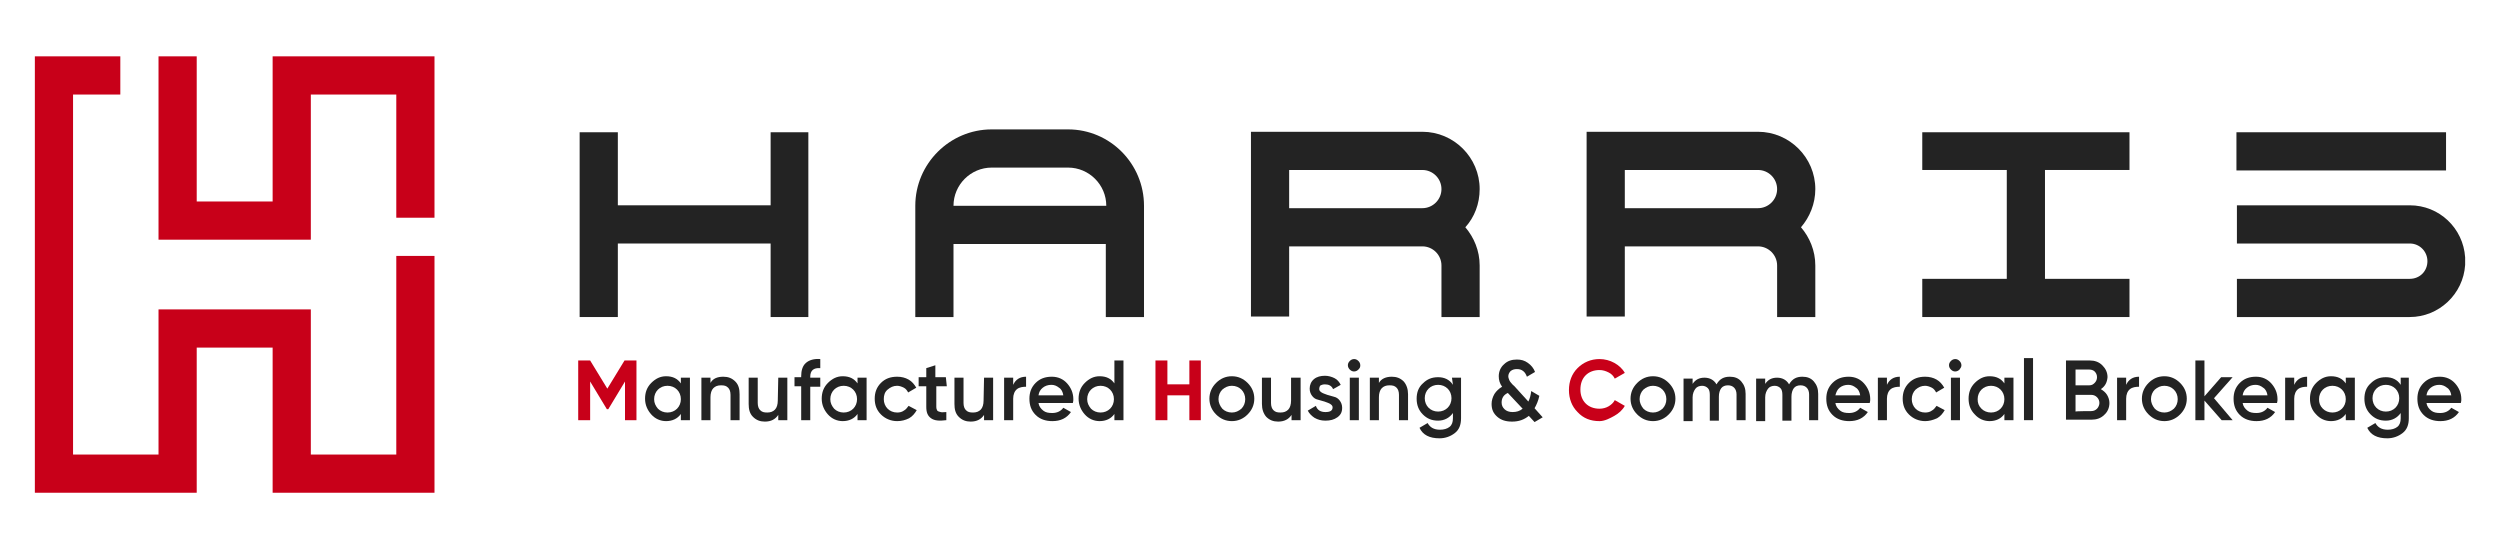 <?xml version="1.0" encoding="utf-8"?>
<!-- Generator: Adobe Illustrator 24.0.1, SVG Export Plug-In . SVG Version: 6.00 Build 0)  -->
<svg version="1.1" id="Layer_1" xmlns="http://www.w3.org/2000/svg" xmlns:xlink="http://www.w3.org/1999/xlink" x="0px" y="0px"
	 viewBox="0 0 523.6 115" style="enable-background:new 0 0 523.6 115;" xml:space="preserve">
<style type="text/css">
	.st0{fill:#232323;}
	.st1{fill:#C80019;}
</style>
<g>
	<g>
		<path class="st0" d="M380.2,39.6c0-6.6-5.4-12-12-12c-0.2,0-0.3,0-0.4,0l0,0h-35.5v38.7h8V51.6h27.5l0,0c0.2,0,0.3,0,0.4,0
			c2.2,0,4,1.8,4,4c0,0.2,0,10.8,0,10.8h8c0,0,0-10.6,0-10.8c0-3.1-1.2-5.9-3-8C379,45.5,380.2,42.7,380.2,39.6z M368.2,43.6
			c-0.2,0-0.3,0-0.4,0l0,0h-27.5v-8h27.8l0,0h0.1c2.2,0,4,1.8,4,4S370.4,43.6,368.2,43.6z"/>
		<path class="st0" d="M223.7,27.1h-16c-8.8,0-16,7.2-16,16v23.3h8V51.1h31.9v15.3h8V43.1C239.6,34.3,232.5,27.1,223.7,27.1z
			 M199.7,43.1c0-4.4,3.6-8,8-8h16c4.4,0,8,3.6,8,8H199.7z"/>
		<polygon class="st0" points="169.3,27.7 169.3,66.4 161.4,66.4 161.4,51 129.4,51 129.4,66.4 121.4,66.4 121.4,27.7 129.4,27.7 
			129.4,43 161.4,43 161.4,27.7 		"/>
		<polygon class="st0" points="446,27.7 446,35.6 428.3,35.6 428.3,58.4 446,58.4 446,66.4 402.6,66.4 402.6,58.4 420.3,58.4 
			420.3,35.6 402.6,35.6 402.6,27.7 		"/>
		<path class="st0" d="M309.9,39.6c0-6.6-5.4-12-12-12c-0.2,0-0.3,0-0.4,0l0,0H262v38.7h8V51.6h27.5l0,0c0.2,0,0.3,0,0.4,0
			c2.2,0,4,1.8,4,4c0,0.2,0,10.8,0,10.8h8c0,0,0-10.6,0-10.8c0-3.1-1.2-5.9-3-8C308.8,45.5,309.9,42.7,309.9,39.6z M297.9,43.6
			c-0.2,0-0.3,0-0.4,0l0,0H270v-8h27.8l0,0h0.1c2.2,0,4,1.8,4,4S300.1,43.6,297.9,43.6z"/>
		<rect x="468.4" y="27.7" class="st0" width="43.9" height="8"/>
		<path class="st0" d="M516.3,54.7c0,0.3,0,0.6,0,0.8c-0.4,6.1-5.5,10.9-11.6,10.9h-36.2v-8h36.2c2.1,0,3.7-1.6,3.7-3.7
			c0-2-1.6-3.7-3.7-3.7h-36.2v-8h36.2c6.2,0,11.2,4.8,11.6,10.9C516.3,54.2,516.3,54.4,516.3,54.7z"/>
	</g>
	<polygon class="st1" points="57.1,11.8 57.1,42.2 41.2,42.2 41.2,11.8 33.2,11.8 33.2,50.2 65.1,50.2 65.1,19.8 83,19.8 83,45.6 
		91,45.6 91,11.8 	"/>
	<polygon class="st1" points="83,53.6 83,95.2 65.1,95.2 65.1,64.8 33.2,64.8 33.2,95.2 15.3,95.2 15.3,19.8 25.2,19.8 25.2,11.8 
		7.3,11.8 7.3,103.2 41.2,103.2 41.2,72.8 57.1,72.8 57.1,103.2 91,103.2 91,53.6 	"/>
	<g>
		<path class="st1" d="M133.3,75.5V88h-2.4v-8.1l-3.5,5.8h-0.3l-3.5-5.8V88h-2.5V75.5h2.5l3.6,5.9l3.6-5.9H133.3z"/>
		<path class="st0" d="M142.6,79.1h1.9V88h-1.9v-1.3c-0.7,1-1.8,1.5-3.1,1.5c-1.2,0-2.3-0.5-3.1-1.4s-1.3-2-1.3-3.3s0.4-2.4,1.3-3.3
			s1.9-1.4,3.1-1.4c1.4,0,2.4,0.5,3.1,1.5V79.1z M137.8,85.6c0.5,0.5,1.2,0.8,2,0.8s1.5-0.3,2-0.8s0.8-1.2,0.8-2s-0.3-1.5-0.8-2
			s-1.2-0.8-2-0.8s-1.5,0.3-2,0.8s-0.8,1.2-0.8,2C137,84.4,137.3,85,137.8,85.6z"/>
		<path class="st0" d="M151.5,78.9c1,0,1.8,0.3,2.5,1s0.9,1.6,0.9,2.7V88H153v-5.3c0-0.7-0.2-1.2-0.5-1.5c-0.4-0.4-0.8-0.5-1.5-0.5
			s-1.2,0.2-1.6,0.6c-0.4,0.4-0.6,1.1-0.6,1.9V88h-1.9v-8.9h1.9v1.1C149.3,79.3,150.2,78.9,151.5,78.9z"/>
		<path class="st0" d="M163,79.1h1.9V88H163v-1.1c-0.6,0.9-1.5,1.4-2.8,1.4c-1,0-1.8-0.3-2.5-1s-0.9-1.6-0.9-2.7v-5.5h1.9v5.3
			c0,0.7,0.2,1.2,0.5,1.5c0.4,0.4,0.8,0.5,1.5,0.5s1.2-0.2,1.6-0.6c0.4-0.4,0.6-1.1,0.6-1.9L163,79.1L163,79.1z"/>
		<path class="st0" d="M171.8,77.1c-1.4-0.1-2.1,0.5-2.1,1.8v0.2h2.1V81h-2.1v7h-1.9v-7.1h-1.4V79h1.4v-0.2c0-1.2,0.3-2.2,1-2.8
			c0.7-0.6,1.7-0.9,3-0.8V77.1L171.8,77.1z"/>
		<path class="st0" d="M179.6,79.1h1.9V88h-1.9v-1.3c-0.7,1-1.8,1.5-3.1,1.5c-1.2,0-2.3-0.5-3.1-1.4s-1.3-2-1.3-3.3s0.4-2.4,1.3-3.3
			s1.9-1.4,3.1-1.4c1.4,0,2.4,0.5,3.1,1.5V79.1z M174.7,85.6c0.5,0.5,1.2,0.8,2,0.8s1.5-0.3,2-0.8s0.8-1.2,0.8-2s-0.3-1.5-0.8-2
			s-1.2-0.8-2-0.8s-1.5,0.3-2,0.8s-0.8,1.2-0.8,2S174.2,85,174.7,85.6z"/>
		<path class="st0" d="M187.9,88.2c-1.3,0-2.5-0.5-3.4-1.4s-1.3-2-1.3-3.3s0.4-2.4,1.3-3.3c0.9-0.9,2-1.3,3.4-1.3
			c0.9,0,1.7,0.2,2.4,0.6s1.2,1,1.6,1.7l-1.7,1c-0.2-0.4-0.5-0.8-0.9-1s-0.9-0.4-1.4-0.4c-0.8,0-1.4,0.3-2,0.8s-0.8,1.2-0.8,2
			s0.3,1.5,0.8,2s1.2,0.8,2,0.8c0.5,0,1-0.1,1.4-0.4c0.4-0.2,0.7-0.6,1-1l1.7,0.9c-0.4,0.7-0.9,1.3-1.6,1.7
			C189.6,88,188.8,88.2,187.9,88.2z"/>
		<path class="st0" d="M198.3,80.9h-2.2v4.3c0,0.4,0.1,0.6,0.2,0.8c0.2,0.2,0.4,0.2,0.7,0.3s0.7,0,1.2,0V88
			c-1.5,0.2-2.5,0.1-3.2-0.4s-1-1.2-1-2.4v-4.3h-1.6V79h1.6v-1.9l1.9-0.6V79h2.2L198.3,80.9L198.3,80.9z"/>
		<path class="st0" d="M206.1,79.1h1.9V88h-1.9v-1.1c-0.6,0.9-1.5,1.4-2.8,1.4c-1,0-1.8-0.3-2.5-1s-0.9-1.6-0.9-2.7v-5.5h1.9v5.3
			c0,0.7,0.2,1.2,0.5,1.5c0.4,0.4,0.8,0.5,1.5,0.5s1.2-0.2,1.6-0.6c0.4-0.4,0.6-1.1,0.6-1.9L206.1,79.1L206.1,79.1z"/>
		<path class="st0" d="M212.2,80.6c0.5-1.1,1.4-1.7,2.7-1.7V81c-0.7,0-1.4,0.1-1.9,0.5s-0.8,1.1-0.8,2V88h-1.9v-8.9h1.9V80.6z"/>
		<path class="st0" d="M217.5,84.4c0.1,0.7,0.5,1.2,1,1.6s1.1,0.5,1.9,0.5c1,0,1.8-0.4,2.3-1.1l1.6,0.9c-0.9,1.3-2.2,1.9-3.9,1.9
			c-1.4,0-2.6-0.4-3.5-1.3s-1.3-2-1.3-3.4c0-1.3,0.4-2.4,1.3-3.3c0.9-0.9,2-1.3,3.4-1.3c1.3,0,2.4,0.5,3.2,1.4s1.3,2,1.3,3.3
			c0,0.2,0,0.5-0.1,0.8H217.5L217.5,84.4z M217.5,82.8h5.2c-0.1-0.7-0.4-1.3-0.9-1.6c-0.5-0.4-1-0.6-1.6-0.6c-0.7,0-1.3,0.2-1.8,0.6
			S217.6,82.1,217.5,82.8z"/>
		<path class="st0" d="M233.4,75.5h1.9V88h-1.9v-1.3c-0.7,1-1.8,1.5-3.1,1.5c-1.2,0-2.3-0.5-3.1-1.4s-1.3-2-1.3-3.3s0.4-2.4,1.3-3.3
			s1.9-1.4,3.1-1.4c1.4,0,2.4,0.5,3.1,1.5V75.5z M228.5,85.6c0.5,0.5,1.2,0.8,2,0.8s1.5-0.3,2-0.8s0.8-1.2,0.8-2s-0.3-1.5-0.8-2
			s-1.2-0.8-2-0.8s-1.5,0.3-2,0.8s-0.8,1.2-0.8,2S228,85,228.5,85.6z"/>
		<path class="st1" d="M249.1,75.5h2.4V88h-2.4v-5.2h-4.6V88H242V75.5h2.5v5h4.6V75.5z"/>
		<path class="st0" d="M258,88.2c-1.3,0-2.4-0.5-3.3-1.4s-1.4-2-1.4-3.3s0.5-2.4,1.4-3.3s2-1.4,3.3-1.4s2.4,0.5,3.3,1.4
			s1.4,2,1.4,3.3s-0.5,2.4-1.4,3.3S259.3,88.2,258,88.2z M256,85.6c0.5,0.5,1.2,0.8,2,0.8s1.4-0.3,2-0.8c0.5-0.5,0.8-1.2,0.8-2
			s-0.3-1.5-0.8-2s-1.2-0.8-2-0.8s-1.4,0.3-2,0.8c-0.5,0.5-0.8,1.2-0.8,2C255.2,84.3,255.5,85,256,85.6z"/>
		<path class="st0" d="M270.5,79.1h1.9V88h-1.9v-1.1c-0.6,0.9-1.5,1.4-2.8,1.4c-1,0-1.8-0.3-2.5-1c-0.6-0.7-0.9-1.6-0.9-2.7v-5.5
			h1.9v5.3c0,0.7,0.2,1.2,0.5,1.5c0.4,0.4,0.8,0.5,1.5,0.5s1.2-0.2,1.6-0.6s0.6-1.1,0.6-1.9v-4.8H270.5z"/>
		<path class="st0" d="M276.3,81.5c0,0.3,0.2,0.5,0.5,0.7s0.7,0.3,1.2,0.5c0.5,0.1,0.9,0.3,1.4,0.4s0.9,0.4,1.2,0.8
			c0.3,0.4,0.5,0.9,0.5,1.5c0,0.9-0.3,1.5-1,2s-1.5,0.7-2.5,0.7c-0.9,0-1.6-0.2-2.3-0.6c-0.6-0.4-1.1-0.9-1.4-1.5l1.7-1
			c0.3,0.9,1,1.3,2,1.3s1.5-0.3,1.5-1c0-0.3-0.2-0.5-0.5-0.7s-0.7-0.3-1.2-0.5c-0.5-0.1-0.9-0.3-1.4-0.4s-0.9-0.4-1.2-0.8
			c-0.3-0.4-0.5-0.9-0.5-1.5c0-0.8,0.3-1.5,0.9-2s1.4-0.7,2.3-0.7c0.7,0,1.4,0.2,2,0.5s1,0.8,1.3,1.4l-1.6,0.9c-0.3-0.7-0.9-1-1.7-1
			c-0.4,0-0.7,0.1-0.9,0.2S276.3,81.2,276.3,81.5z"/>
		<path class="st0" d="M284.5,77.4c-0.2,0.2-0.5,0.4-0.9,0.4c-0.3,0-0.6-0.1-0.9-0.4c-0.2-0.2-0.4-0.5-0.4-0.9
			c0-0.3,0.1-0.6,0.4-0.9c0.2-0.2,0.5-0.4,0.9-0.4c0.3,0,0.6,0.1,0.9,0.4c0.2,0.2,0.4,0.5,0.4,0.9S284.8,77.1,284.5,77.4z M282.7,88
			v-8.9h1.9V88H282.7z"/>
		<path class="st0" d="M291.5,78.9c1,0,1.8,0.3,2.5,1c0.6,0.7,0.9,1.6,0.9,2.7V88H293v-5.3c0-0.7-0.2-1.2-0.5-1.5
			c-0.4-0.4-0.8-0.5-1.5-0.5s-1.2,0.2-1.6,0.6s-0.6,1.1-0.6,1.9V88h-1.9v-8.9h1.9v1.1C289.3,79.3,290.3,78.9,291.5,78.9z"/>
		<path class="st0" d="M304.1,79.1h1.9v8.5c0,1.4-0.4,2.4-1.3,3.1s-2,1.1-3.2,1.1c-2.1,0-3.5-0.7-4.2-2.2l1.7-1
			c0.5,0.9,1.3,1.4,2.6,1.4c0.8,0,1.5-0.2,2-0.6s0.7-1,0.7-1.8v-1.1c-0.7,1-1.8,1.6-3.1,1.6c-1.3,0-2.3-0.4-3.2-1.3
			c-0.9-0.9-1.3-2-1.3-3.3s0.4-2.4,1.3-3.2c0.9-0.9,1.9-1.3,3.2-1.3c1.3,0,2.4,0.5,3.1,1.6L304.1,79.1L304.1,79.1z M299.2,85.4
			c0.5,0.5,1.2,0.8,2,0.8s1.5-0.3,2-0.8s0.8-1.2,0.8-2s-0.3-1.5-0.8-2s-1.2-0.8-2-0.8s-1.5,0.3-2,0.8s-0.8,1.2-0.8,2
			C298.4,84.2,298.7,84.9,299.2,85.4z"/>
		<path class="st0" d="M323.1,87.4l-1.7,1l-1.2-1.3c-1,0.8-2.1,1.2-3.5,1.2c-1.3,0-2.3-0.3-3.1-1s-1.2-1.5-1.2-2.7
			c0-0.7,0.2-1.4,0.6-2.1c0.4-0.6,0.9-1.1,1.6-1.5c-0.5-0.7-0.7-1.4-0.7-2.2c0-1,0.4-1.9,1.1-2.5c0.7-0.7,1.6-1,2.7-1
			c0.9,0,1.6,0.2,2.3,0.7c0.7,0.5,1.2,1.1,1.5,1.9l-1.7,1c-0.2-0.5-0.4-0.9-0.8-1.2c-0.4-0.3-0.8-0.4-1.3-0.4s-0.9,0.1-1.3,0.4
			c-0.3,0.3-0.5,0.7-0.5,1.1c0,0.3,0.1,0.5,0.2,0.8c0.1,0.2,0.2,0.4,0.4,0.6s0.3,0.4,0.6,0.6l3,3.3c0.3-0.6,0.5-1.3,0.6-2.2l1.7,1
			c-0.2,1-0.6,1.9-1,2.6L323.1,87.4z M316.8,86.3c0.8,0,1.5-0.2,2.1-0.7l-3.1-3.3c-0.9,0.4-1.3,1.1-1.3,2c0,0.6,0.2,1,0.6,1.4
			C315.5,86.1,316.1,86.3,316.8,86.3z"/>
		<path class="st1" d="M335,88.2c-1.9,0-3.4-0.6-4.6-1.9c-1.2-1.2-1.8-2.8-1.8-4.6c0-1.8,0.6-3.4,1.8-4.6c1.2-1.2,2.8-1.9,4.6-1.9
			c1.1,0,2.2,0.3,3.1,0.8s1.7,1.2,2.2,2.1l-2.1,1.2c-0.3-0.6-0.7-1-1.3-1.3c-0.6-0.3-1.2-0.5-1.9-0.5c-1.2,0-2.2,0.4-2.9,1.1
			s-1.1,1.7-1.1,3c0,1.2,0.4,2.2,1.1,2.9s1.7,1.1,2.9,1.1c0.7,0,1.4-0.2,1.9-0.5s1-0.7,1.3-1.3l2.1,1.2c-0.5,0.9-1.3,1.6-2.2,2.1
			S336.1,88.2,335,88.2z"/>
		<path class="st0" d="M346.2,88.2c-1.3,0-2.4-0.5-3.3-1.4s-1.4-2-1.4-3.3s0.5-2.4,1.4-3.3s2-1.4,3.3-1.4s2.4,0.5,3.3,1.4
			s1.4,2,1.4,3.3s-0.5,2.4-1.4,3.3S347.5,88.2,346.2,88.2z M344.2,85.6c0.5,0.5,1.2,0.8,2,0.8s1.4-0.3,2-0.8c0.5-0.5,0.8-1.2,0.8-2
			s-0.3-1.5-0.8-2s-1.2-0.8-2-0.8s-1.4,0.3-2,0.8c-0.5,0.5-0.8,1.2-0.8,2C343.4,84.3,343.7,85,344.2,85.6z"/>
		<path class="st0" d="M362.3,78.9c1,0,1.8,0.3,2.4,1s0.9,1.5,0.9,2.6V88h-1.9v-5.4c0-0.6-0.2-1.1-0.5-1.4s-0.7-0.5-1.3-0.5
			c-0.6,0-1.1,0.2-1.4,0.6s-0.5,1-0.5,1.8v5h-1.9v-5.4c0-0.6-0.1-1.1-0.4-1.4s-0.7-0.5-1.2-0.5c-0.6,0-1.1,0.2-1.4,0.6
			s-0.6,1-0.6,1.8v5h-1.9v-8.9h1.9v1.1c0.6-0.9,1.4-1.3,2.5-1.3s2,0.5,2.5,1.4C360.2,79.3,361.1,78.9,362.3,78.9z"/>
		<path class="st0" d="M377.5,78.9c1,0,1.8,0.3,2.4,1s0.9,1.5,0.9,2.6V88h-1.9v-5.4c0-0.6-0.2-1.1-0.5-1.4s-0.7-0.5-1.3-0.5
			c-0.6,0-1.1,0.2-1.4,0.6s-0.5,1-0.5,1.8v5h-1.9v-5.4c0-0.6-0.1-1.1-0.4-1.4s-0.7-0.5-1.2-0.5c-0.6,0-1.1,0.2-1.4,0.6
			s-0.6,1-0.6,1.8v5h-1.9v-8.9h1.9v1.1c0.6-0.9,1.4-1.3,2.5-1.3s2,0.5,2.5,1.4C375.4,79.3,376.3,78.9,377.5,78.9z"/>
		<path class="st0" d="M384.4,84.4c0.1,0.7,0.5,1.2,1,1.6s1.1,0.5,1.9,0.5c1,0,1.8-0.4,2.3-1.1l1.6,0.9c-0.9,1.3-2.2,1.9-3.9,1.9
			c-1.4,0-2.6-0.4-3.5-1.3s-1.3-2-1.3-3.4c0-1.3,0.4-2.4,1.3-3.3s2-1.3,3.4-1.3c1.3,0,2.4,0.5,3.2,1.4c0.8,0.9,1.3,2,1.3,3.3
			c0,0.2,0,0.5-0.1,0.8H384.4L384.4,84.4z M384.4,82.8h5.2c-0.1-0.7-0.4-1.3-0.9-1.6c-0.5-0.4-1-0.6-1.6-0.6c-0.7,0-1.3,0.2-1.8,0.6
			S384.6,82.1,384.4,82.8z"/>
		<path class="st0" d="M395.2,80.6c0.5-1.1,1.4-1.7,2.7-1.7V81c-0.7,0-1.4,0.1-1.9,0.5s-0.8,1.1-0.8,2V88h-1.9v-8.9h1.9L395.2,80.6
			L395.2,80.6z"/>
		<path class="st0" d="M403.2,88.2c-1.3,0-2.5-0.5-3.4-1.4s-1.3-2-1.3-3.3s0.4-2.4,1.3-3.3s2-1.3,3.4-1.3c0.9,0,1.7,0.2,2.4,0.6
			c0.7,0.4,1.2,1,1.6,1.7l-1.7,1c-0.2-0.4-0.5-0.8-0.9-1s-0.9-0.4-1.4-0.4c-0.8,0-1.4,0.3-2,0.8c-0.5,0.5-0.8,1.2-0.8,2
			s0.3,1.5,0.8,2s1.2,0.8,2,0.8c0.5,0,1-0.1,1.4-0.4c0.4-0.2,0.7-0.6,1-1l1.7,0.9c-0.4,0.7-0.9,1.3-1.6,1.7
			C404.8,88,404,88.2,403.2,88.2z"/>
		<path class="st0" d="M410.4,77.4c-0.2,0.2-0.5,0.4-0.9,0.4c-0.3,0-0.6-0.1-0.9-0.4c-0.2-0.2-0.4-0.5-0.4-0.9
			c0-0.3,0.1-0.6,0.4-0.9c0.2-0.2,0.5-0.4,0.9-0.4c0.3,0,0.6,0.1,0.9,0.4c0.2,0.2,0.4,0.5,0.4,0.9S410.6,77.1,410.4,77.4z M408.6,88
			v-8.9h1.9V88H408.6z"/>
		<path class="st0" d="M419.8,79.1h1.9V88h-1.9v-1.3c-0.7,1-1.8,1.5-3.1,1.5c-1.2,0-2.3-0.5-3.1-1.4c-0.9-0.9-1.3-2-1.3-3.3
			s0.4-2.4,1.3-3.3s1.9-1.4,3.1-1.4c1.4,0,2.4,0.5,3.1,1.5V79.1z M415,85.6c0.5,0.5,1.2,0.8,2,0.8s1.5-0.3,2-0.8s0.8-1.2,0.8-2
			s-0.3-1.5-0.8-2s-1.2-0.8-2-0.8s-1.5,0.3-2,0.8s-0.8,1.2-0.8,2C414.2,84.4,414.4,85,415,85.6z"/>
		<path class="st0" d="M423.9,88V75h1.9v13H423.9z"/>
		<path class="st0" d="M440,81.5c0.5,0.3,1,0.7,1.3,1.2s0.5,1.1,0.5,1.7c0,1-0.4,1.9-1.1,2.5c-0.7,0.7-1.6,1-2.7,1h-5.3V75.5h5
			c1,0,1.9,0.3,2.6,1s1.1,1.5,1.1,2.5C441.3,80.1,440.9,80.9,440,81.5z M437.6,77.4h-2.9v3.3h2.9c0.5,0,0.8-0.2,1.1-0.5
			s0.5-0.7,0.5-1.2s-0.2-0.9-0.5-1.2C438.5,77.6,438.1,77.4,437.6,77.4z M438,86.1c0.5,0,0.9-0.2,1.2-0.5c0.3-0.3,0.5-0.8,0.5-1.2
			c0-0.5-0.2-0.9-0.5-1.2c-0.3-0.3-0.7-0.5-1.2-0.5h-3.3v3.5C434.7,86.1,438,86.1,438,86.1z"/>
		<path class="st0" d="M445.3,80.6c0.5-1.1,1.4-1.7,2.7-1.7V81c-0.7,0-1.4,0.1-1.9,0.5s-0.8,1.1-0.8,2V88h-1.9v-8.9h1.9L445.3,80.6
			L445.3,80.6z"/>
		<path class="st0" d="M453.3,88.2c-1.3,0-2.4-0.5-3.3-1.4s-1.4-2-1.4-3.3s0.5-2.4,1.4-3.3s2-1.4,3.3-1.4s2.4,0.5,3.3,1.4
			s1.4,2,1.4,3.3s-0.5,2.4-1.4,3.3S454.6,88.2,453.3,88.2z M451.3,85.6c0.5,0.5,1.2,0.8,2,0.8s1.4-0.3,2-0.8c0.5-0.5,0.8-1.2,0.8-2
			s-0.3-1.5-0.8-2s-1.2-0.8-2-0.8s-1.4,0.3-2,0.8c-0.5,0.5-0.8,1.2-0.8,2C450.5,84.3,450.8,85,451.3,85.6z"/>
		<path class="st0" d="M467.6,88h-2.3l-3.6-4.1V88h-1.9V75.5h1.9V83l3.5-4h2.4l-3.9,4.4L467.6,88z"/>
		<path class="st0" d="M469.7,84.4c0.1,0.7,0.5,1.2,1,1.6s1.1,0.5,1.9,0.5c1,0,1.8-0.4,2.3-1.1l1.6,0.9c-0.9,1.3-2.2,1.9-3.9,1.9
			c-1.4,0-2.6-0.4-3.5-1.3s-1.3-2-1.3-3.4c0-1.3,0.4-2.4,1.3-3.3s2-1.3,3.4-1.3c1.3,0,2.4,0.5,3.2,1.4c0.8,0.9,1.3,2,1.3,3.3
			c0,0.2,0,0.5-0.1,0.8H469.7L469.7,84.4z M469.7,82.8h5.2c-0.1-0.7-0.4-1.3-0.9-1.6c-0.5-0.4-1-0.6-1.6-0.6c-0.7,0-1.3,0.2-1.8,0.6
			S469.8,82.1,469.7,82.8z"/>
		<path class="st0" d="M480.5,80.6c0.5-1.1,1.4-1.7,2.7-1.7V81c-0.7,0-1.4,0.1-1.9,0.5s-0.8,1.1-0.8,2V88h-1.9v-8.9h1.9L480.5,80.6
			L480.5,80.6z"/>
		<path class="st0" d="M491.3,79.1h1.9V88h-1.9v-1.3c-0.7,1-1.8,1.5-3.1,1.5c-1.2,0-2.3-0.5-3.1-1.4c-0.9-0.9-1.3-2-1.3-3.3
			s0.4-2.4,1.3-3.3s1.9-1.4,3.1-1.4c1.4,0,2.4,0.5,3.1,1.5V79.1z M486.5,85.6c0.5,0.5,1.2,0.8,2,0.8s1.5-0.3,2-0.8s0.8-1.2,0.8-2
			s-0.3-1.5-0.8-2s-1.2-0.8-2-0.8s-1.5,0.3-2,0.8s-0.8,1.2-0.8,2C485.7,84.4,485.9,85,486.5,85.6z"/>
		<path class="st0" d="M502.6,79.1h1.9v8.5c0,1.4-0.4,2.4-1.3,3.1s-2,1.1-3.2,1.1c-2.1,0-3.5-0.7-4.2-2.2l1.7-1
			c0.5,0.9,1.3,1.4,2.6,1.4c0.8,0,1.5-0.2,2-0.6s0.7-1,0.7-1.8v-1.1c-0.7,1-1.8,1.6-3.1,1.6s-2.3-0.4-3.2-1.3
			c-0.9-0.9-1.3-2-1.3-3.3s0.4-2.4,1.3-3.2c0.9-0.9,1.9-1.3,3.2-1.3s2.4,0.5,3.1,1.6v-1.5H502.6z M497.7,85.4c0.5,0.5,1.2,0.8,2,0.8
			s1.5-0.3,2-0.8s0.8-1.2,0.8-2s-0.3-1.5-0.8-2s-1.2-0.8-2-0.8s-1.5,0.3-2,0.8s-0.8,1.2-0.8,2C496.9,84.2,497.2,84.9,497.7,85.4z"/>
		<path class="st0" d="M508.2,84.4c0.1,0.7,0.5,1.2,1,1.6s1.1,0.5,1.9,0.5c1,0,1.8-0.4,2.3-1.1l1.6,0.9c-0.9,1.3-2.2,1.9-3.9,1.9
			c-1.4,0-2.6-0.4-3.5-1.3s-1.3-2-1.3-3.4c0-1.3,0.4-2.4,1.3-3.3s2-1.3,3.4-1.3c1.3,0,2.4,0.5,3.2,1.4s1.3,2,1.3,3.3
			c0,0.2,0,0.5-0.1,0.8H508.2L508.2,84.4z M508.2,82.8h5.2c-0.1-0.7-0.4-1.3-0.9-1.6c-0.5-0.4-1-0.6-1.6-0.6c-0.7,0-1.3,0.2-1.8,0.6
			S508.3,82.1,508.2,82.8z"/>
	</g>
</g>
</svg>
